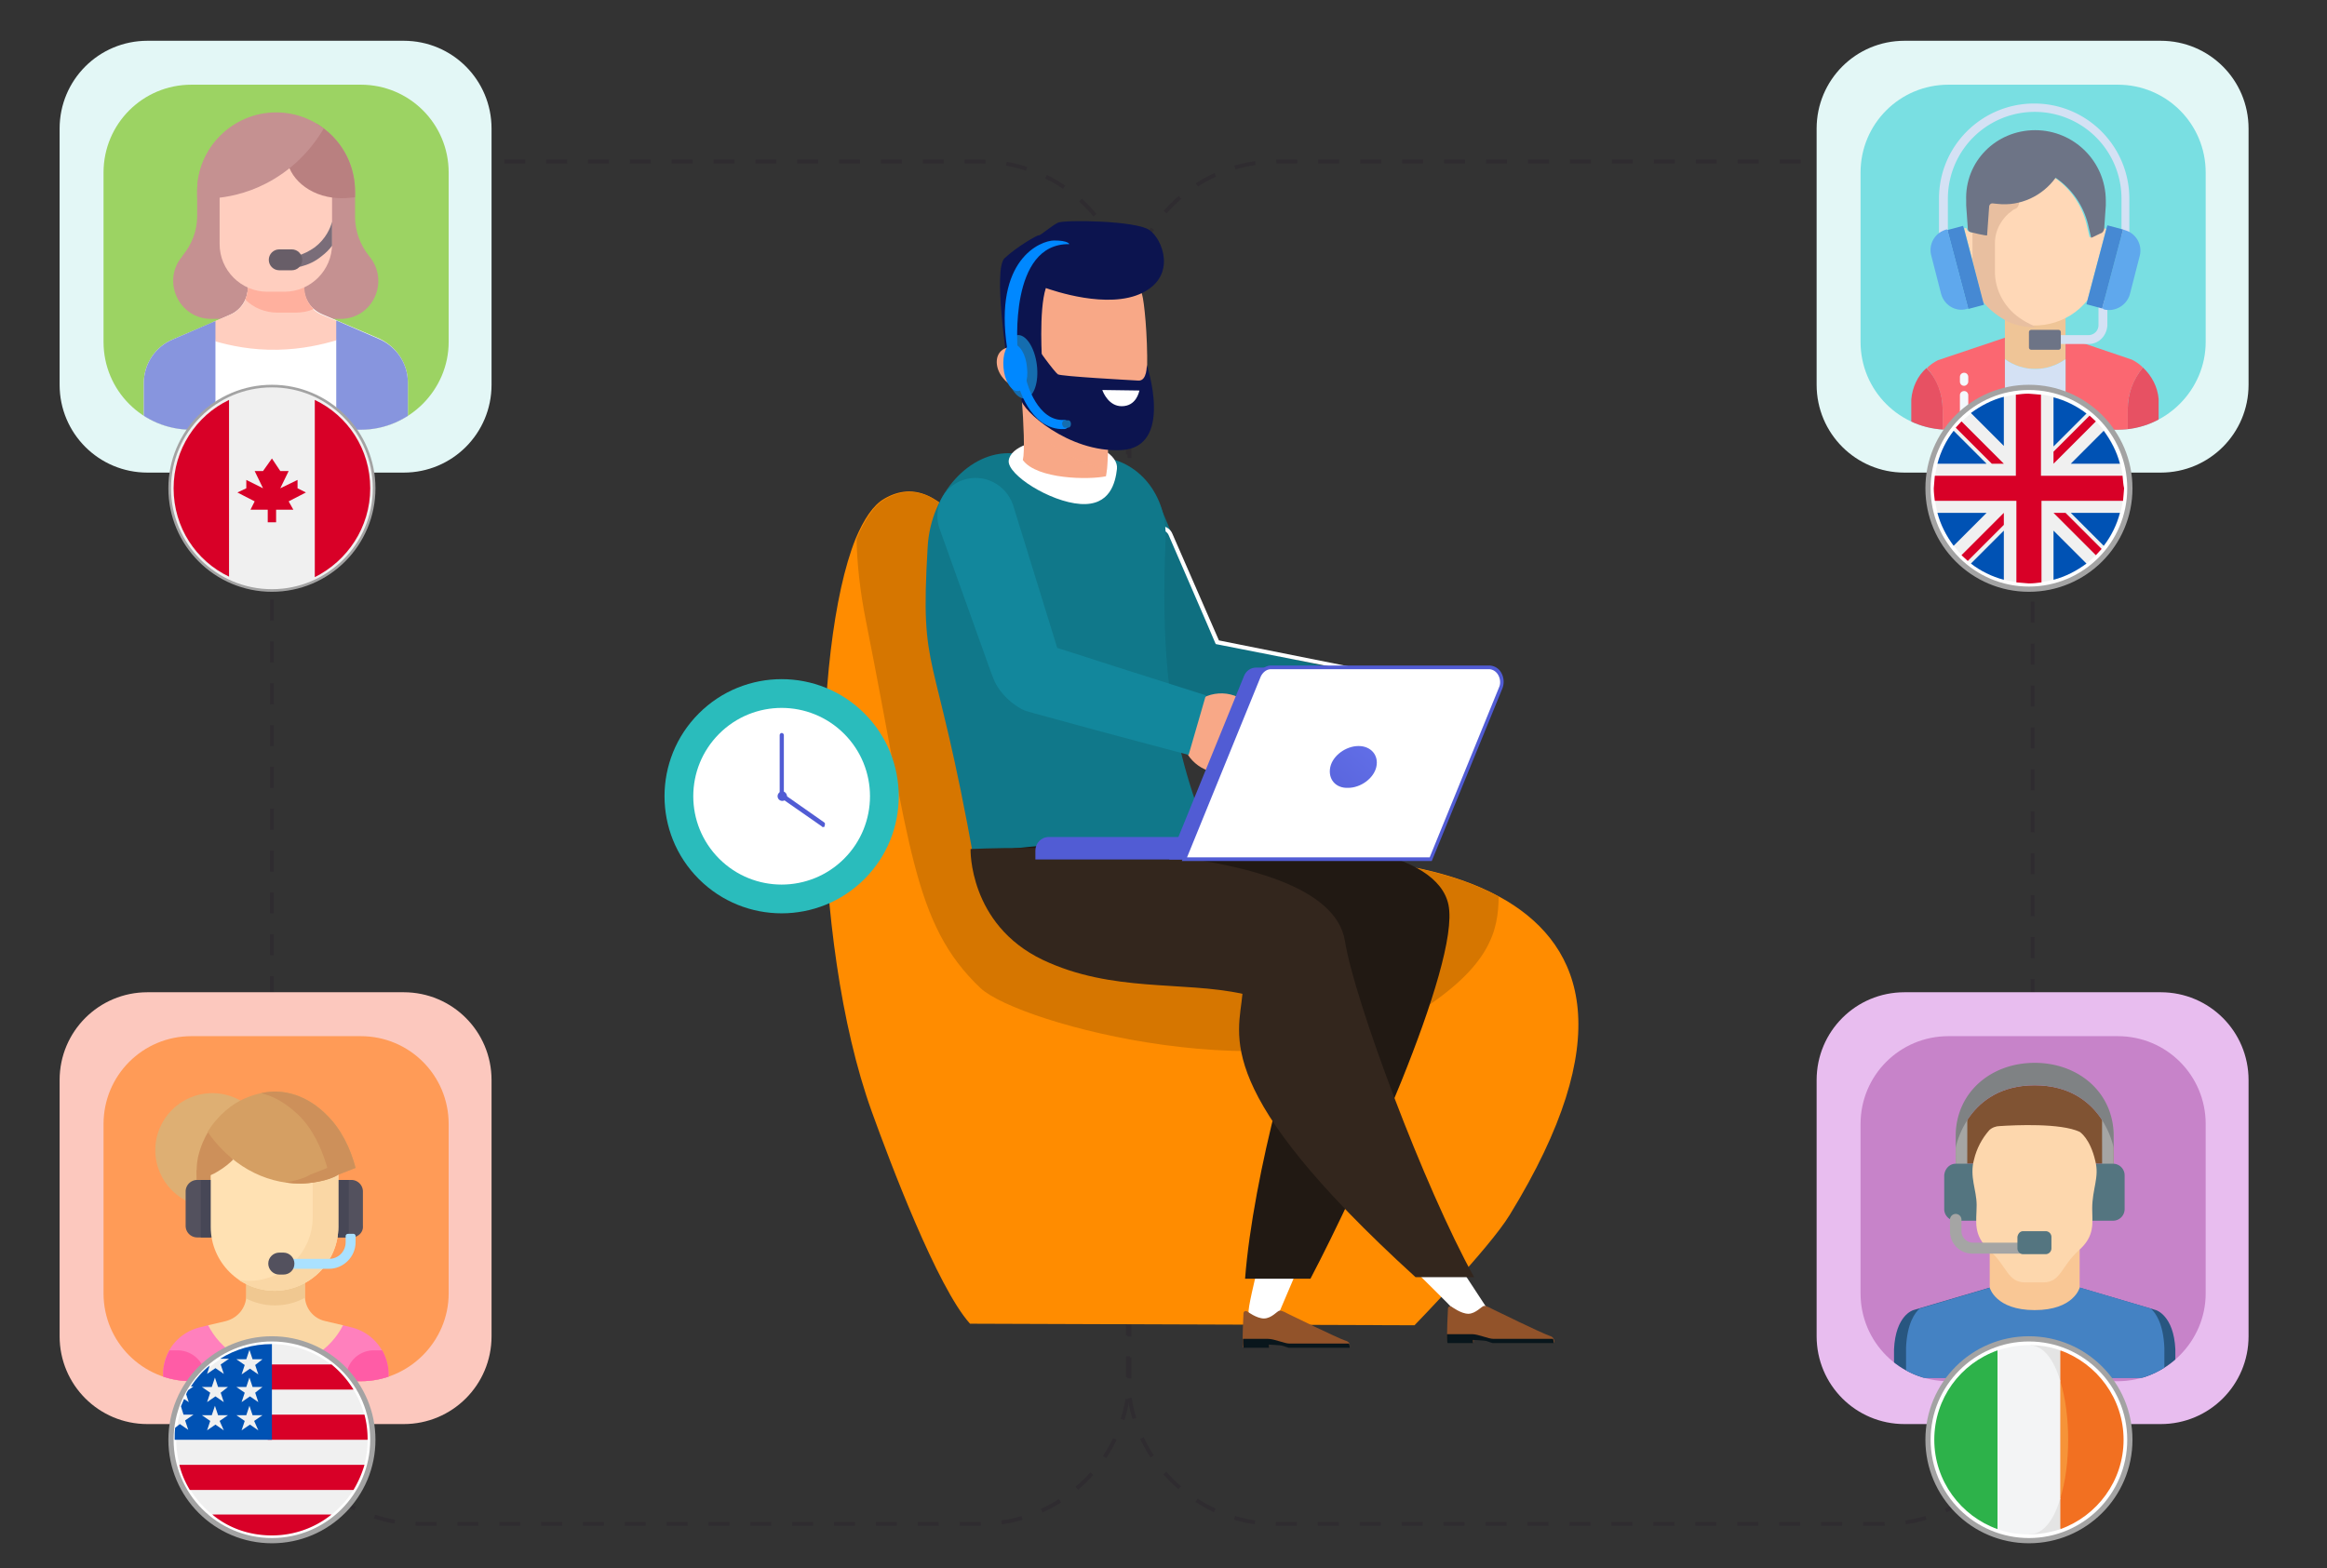 <svg xmlns="http://www.w3.org/2000/svg" xmlns:xlink="http://www.w3.org/1999/xlink" width="445" height="300" xmlns:v="https://vecta.io/nano"><rect width="100%" height="100%" fill="#333333" stroke="none"/><g fill="none" stroke="#2f2c30" stroke-width=".75" stroke-miterlimit="10"><path d="M187.5 291.5H80.4c-15.6 0-28.4-12.8-28.4-28.4V59.3c0-15.6 12.8-28.4 28.4-28.4h107.2c15.6 0 28.4 12.8 28.4 28.4v203.8c-.1 15.6-12.8 28.4-28.5 28.4z" stroke-dasharray="4.001,4.001"/><path d="M360.3 291.5H244.1c-15.6 0-28.4-12.8-28.4-28.4V59.3c0-15.6 12.8-28.4 28.4-28.4h116.2c15.6 0 28.4 12.8 28.4 28.4v203.8c.1 15.6-12.7 28.4-28.4 28.4z" stroke-dasharray="4.011,4.011"/></g><linearGradient id="A" gradientUnits="userSpaceOnUse" x1="181.478" y1="164.499" x2="191.089" y2="163.988"><stop offset="0" stop-color="#fff"/><stop offset="1" stop-color="#ebebeb"/></linearGradient><path d="M177 157.6s2.4 13.5 9.1 13.5h6.7s3.3-8.7 5.5-13.5H177z" fill="url(#A)"/><linearGradient id="B" gradientUnits="userSpaceOnUse" x1="201.957" y1="166.246" x2="195.023" y2="163.963"><stop offset="0" stop-color="#fff"/><stop offset="1" stop-color="#ebebeb"/></linearGradient><path d="M193.1 169.5c-.5 0-1-.4-1-1a.94.94 0 0 1 1-1c2.9 0 4.7-1 5.4-3.1.4-1.3.4-2.4-.2-3.2-.4-.5-1-.8-1.8-.8-.5 0-1-.4-1-1 0-.5.4-1 1-1 1.4 0 2.6.6 3.4 1.6.9 1.3 1.1 3 .4 4.9-.9 3-3.5 4.6-7.2 4.6z" fill="url(#B)"/><linearGradient id="C" gradientUnits="userSpaceOnUse" x1="210.73" y1="176.792" x2="180.511" y2="166.847"><stop offset="0" stop-color="#fff"/><stop offset="1" stop-color="#ebebeb"/></linearGradient><path d="M173.7 169c.2 0 1.8 1.1 3.2 2.1a8.89 8.89 0 0 0 4.7 1.4h17.6c1 0 1.9-.4 2.6-1l2.8-2.5h-30.9z" fill="url(#C)"/><path d="M199.5 172.9h-.3c-.2 0-.3-.2-.3-.4s.2-.3.4-.3c1.4.2 3.4-1.6 4.5-2.8h-30.2c-.2 0-.4-.2-.4-.4s.2-.4.4-.4h31c.1 0 .3.1.3.2.1.1 0 .3-.1.4 0 .2-2.9 3.7-5.3 3.7z" fill="#fff"/><path d="M166.7 212.6c3.5 9.7 12.5 33.6 18.8 40.6l85 .3s14.3-14.7 18.2-21.1c20.7-33.7 14.2-51.2-.6-60.1-.5-.3-1.1-.6-1.6-.9-17.4-9.4-44.6-7.7-53.3-6.1-.1 0-.2 0-.3.1-28.6 5.8-40.6-83.5-63.8-70-2.1 1.2-3.9 3.9-5.5 7.7-8.4 21-8.8 76.4 3.1 109.5z" fill="#ff8c00"/><path d="M163.8 103.1c.1 4.5.6 9.7 1.8 15.7 8.5 42.7 8.9 57.9 21.9 70.2 7.3 6.9 58.4 20.5 83.4 4.8 14.3-9 15.6-15.9 15.7-22.3-17.4-9.4-44.6-7.7-53.3-6.1-.1 0-.2 0-.3.1-28.6 5.8-40.6-83.5-63.8-70-2 1.1-3.8 3.8-5.4 7.6z" fill="#d67600"/><path d="M261.5 142.2c-3.5-2.3-4.5-7.1-2.2-10.6s7.1-4.5 10.6-2.2 4.5 7.1 2.2 10.6c-2.4 3.6-7.1 4.5-10.6 2.2z" fill="#f8a887"/><path d="M212 92.4c-3.7 1.7-5.4 6.1-3.6 9.8l12.8 27.4c.4.8.9 1.6 1.5 2.3a11.24 11.24 0 0 0 4.5 3.2c.4.2.9.3 1.3.4.2.1.4.1.7.1l.3.1 3.3.6 9 1.5 17.9 3 2.2-11.6-26.7-5.7-2.2-.5-1.1-.2h-.1c.1 0 .2 0 .2.1.3.1.6.3.8.5.1.1.2.3.3.4.1.2-.1-.1-.1-.3l-.2-.5-11.1-26.6c-1.5-4-5.9-5.7-9.7-4h0z" fill="#0f6f80"/><path d="M261.5 128.9l.1-.7-28.5-5.7-8.9-20.4c-.7-1.7-2.8-1.6-2.8-1.6v.8c.1 0 1.6-.1 2.1 1.1.2.5 8.6 19.8 8.9 20.6l.1.2 29 5.7z" fill="#fff"/><path d="M186.4 165.3c34-6.4 32 5.3 46.8.1-8.1-19.6-11.5-33.1-10.3-62.4.3-8.2-5.1-15.2-13-15.6l-16.5-.7c-7.9-.4-15.4 7.6-16 17.9-1.5 25.5 1.3 17.4 9 60.7z" fill="#10788a"/><path d="M192.9 88.1c-.3 2.7 7.9 7.9 13.7 8.3 5.7.4 6.7-4.1 7-6.7.3-2.7-4-5.2-9.7-5.6-5.8-.4-10.7 1.4-11 4zm55.4 154.3l-3.7 8.7s-.7 1.3-2.7 1.3-2.8-.9-3.1-1.3 1.4-7.3 1.4-7.3l8.1-1.4z" fill="#fff"/><path d="M258.1 257.7h-11.7c-.4-.1-.8-.3-1.2-.4-.5-.1-2.5-.2-2.5-.2v.6h-5c-.2-1.5.1-6.2.1-6.5 0-.4.5-.5.6-.4.2.1 1.9 1.4 3.3 1.4 1.5 0 2.6-1.5 3-1.5.4-.1 1.6.6 1.6.6s9.6 4.7 10.9 5.1c1.1.3.9.9.9 1.3z" fill="#92532a"/><path d="M237.8 257.7c-.1-.4-.1-1-.1-1.6h4.8c1.2 0 3.1.9 4.1.9H258c.1.3.1.5.1.8h-11.7c-.4-.1-.8-.3-1.2-.4-.5-.1-2.5-.2-2.5-.2v.6h-4.9z" fill="#09161c"/><path d="M278.7 241.6l5.7 8.7s-1.5 1.3-3.5 1.3-2.8-.9-3.1-1.3-7.3-7.3-7.3-7.3l8.2-1.4z" fill="#fff"/><path d="M297.2 256.8h-11.7c-.4-.1-.8-.3-1.2-.4-.5-.1-2.5-.2-2.5-.2v.6h-5c-.2-1.5.1-6.2.1-6.5 0-.4.5-.5.6-.4.2.1 1.9 1.4 3.3 1.4s2.6-1.5 3-1.5c.4-.1 1.6.6 1.6.6s9.6 4.7 10.9 5.1c1 .3.9.9.9 1.3z" fill="#92532a"/><path d="M276.8 256.8c-.1-.4-.1-1-.1-1.6h4.8c1.2 0 3.1.9 4.1.9H297c.1.3.1.5.1.8h-11.7c-.4-.1-.8-.3-1.2-.4-.5-.1-2.5-.2-2.5-.2v.6h-4.9z" fill="#09161c"/><path d="M238.1 244.6c1.5-19.7 10.1-51 13.4-54.1-14.8-2.5-22.3-6.3-41.3-6.3s-20.8-21.4-20.8-21.4 83.3-10.6 87.6 10.3c2.3 11.4-17.4 54.4-26.4 71.5h-12.5z" fill="#211913"/><path d="M185.6 162.4s68.2-3.4 71.6 17.6c1.8 11.4 15.2 47.2 24.7 64.3h-11.2c-39.3-35.8-33.8-46.1-33.1-54.2-11.5-2.5-24.9-.2-38.2-6.5-14.2-6.8-13.8-21.2-13.8-21.2z" fill="#33261d"/><g fill="#f8a887"><path d="M194.6 66.8s1.8 17.9 1 21.2c2.7 3.7 12.7 3.8 15.9 3.1.7-3.5.5-16.2-.1-16.8s-9.1-5.7-9.1-5.7l-7.7-1.8z"/><path d="M196.5 81.1c-1.1-1.5-1.1-5.9-1.4-8.7l7.3 1.6s9 4.5 9.5 5.1c.4.4-.1 6.1-.2 10.8-5.4-1.1-13.1-5.8-15.2-8.8z" opacity=".35"/><path d="M195 62.6s-.3 10.9 2.4 13.9 12.9 9.6 18.3 7.6 3.5-25.2 2.7-27.8-5.1-6.5-10.2-6.9c-5-.4-8.6-1.5-9.9 1.5-1.5 3.1-3.3 11.7-3.3 11.7z"/></g><g fill="#0c144f"><path d="M197.8 65.4c0 .6 3.9 5.8 4.5 6.2s13.7 1.1 15.4 1.2 1.6-3 1.6-3 5.3 15.8-4.9 16.3-19.1-7.8-19.1-9.7c.1-2 2.5-11 2.5-11z"/><path d="M197.8 71.7l1.5-2.3s-.7-10 .7-14.3c1.2.4 11.9 4.2 18.5.9s3.8-10.3 1.3-12c-2.5-1.8-16.3-2-17.5-1.4s-3.4 2.5-3.6 2.4c-.3-.1-4.4 2.3-6.6 4.4s.5 19.7.5 19.7l5.2 2.6z"/></g><path d="M196.7 68.4c1.5 1.8 1.6 4.2.2 5.3s-3.6.5-5.1-1.4c-1.5-1.8-1.6-4.2-.2-5.3 1.3-1.1 3.6-.5 5.1 1.4z" fill="#f8a887"/><path d="M210.8 74.6c.2.6 1.3 3.1 3.7 3.1 2.8 0 3.3-2.7 3.4-3l-7.1-.1z" fill="#fff"/><circle transform="matrix(.987 -.164 .164 .987 -19.814 40.135)" cx="233.4" cy="140.2" r="7.6" fill="#f8a887"/><path d="M184.2 91.8c-3.9 1.3-5.9 5.6-4.5 9.4l9.7 27.1.5 1.3c.3.9.8 1.7 1.3 2.4 1.1 1.5 2.5 2.7 4.1 3.6.4.2.8.4 1.3.5.2.1.4.1.7.2l.3.1 12.1 3.3 17.6 4.7 3.3-11.4-17.3-5.5-8.7-2.8-2.2-.7-1.1-.3h-.1c.1 0 .2.1.2.1.3.1.6.3.8.6.1.1.2.3.3.4.1.2 0-.1-.1-.3l-.2-.5-8.5-27.5c-1.4-3.9-5.6-6-9.5-4.7h0z" fill="#12879c"/><linearGradient id="D" gradientUnits="userSpaceOnUse" x1="279.664" y1="172.493" x2="262.486" y2="155.315"><stop offset="0" stop-color="#7382fb"/><stop offset="1" stop-color="#515cd4"/></linearGradient><use xlink:href="#H" fill="url(#D)"/><linearGradient id="E" gradientUnits="userSpaceOnUse" x1="212.462" y1="188.901" x2="212.462" y2="175.95"><stop offset="0" stop-color="#7382fb"/><stop offset="1" stop-color="#515cd4"/></linearGradient><path d="M226.9 164.4H198v-1.7c0-1.4 1.1-2.6 2.6-2.6h26.3v4.3z" fill="url(#E)"/><use xlink:href="#H" x="2.9" fill="#fff"/><path d="M240.5 129.2c.5-1.1 1.5-1.9 2.6-1.9h41.6c1 0 1.9.5 2.4 1.4a3.5 3.5 0 0 1 .2 3l-13.5 33H226l14.5-35.5zm46.2 2.2c.3-.7.2-1.6-.2-2.3s-1.1-1.1-1.8-1.1h-41.6c-.9 0-1.6.6-2 1.4L227 164h46.4l13.3-32.6z" fill="#515cd4"/><linearGradient id="F" gradientUnits="userSpaceOnUse" x1="278.348" y1="124.507" x2="247.459" y2="159.677"><stop offset="0" stop-color="#7382fb"/><stop offset="1" stop-color="#515cd4"/></linearGradient><path d="M254.4 146.7c.5-2.2 3-4 5.4-4s3.9 1.8 3.4 4-3 4-5.4 4c-2.4.1-3.9-1.7-3.4-4z" fill="url(#F)"/><circle transform="matrix(.707 -.707 .707 .707 -63.898 150.327)" cx="149.5" cy="152.3" r="22.4" fill="#2abcbc"/><circle transform="matrix(.707 -.707 .707 .707 -63.898 150.327)" cx="149.5" cy="152.3" r="16.9" fill="#fff"/><g fill="#515cd4"><path d="M157.4 158.2c-.1 0-.2 0-.2-.1l-7.9-5.5c-.1-.1-.2-.2-.2-.4v-11.6c0-.2.2-.4.4-.4s.4.2.4.4v11.3l7.7 5.4c.2.1.2.4.1.6 0 .3-.1.3-.3.3z"/><path d="M150.5 152.3c0 .5-.4.9-.9.9s-.9-.4-.9-.9.4-.9.9-.9c.4-.1.9.4.9.9z"/></g><ellipse transform="matrix(.992 -.126 .126 .992 -7.28 25.123)" cx="195.3" cy="70.2" rx="3" ry="6.1" fill="#156daf"/><path d="M194.6 66.6s-1.7-20.1 9.9-19.9c0 0-.2-.7-2.9-.7-2.6 0-11.6 3.6-9 20.6 0 0 .8-1 2 0z" fill="#08f"/><path d="M195.5 73.2s2.1 8.3 8 8" fill="none" stroke="#08f" stroke-width="1.749" stroke-linecap="round" stroke-linejoin="round" stroke-miterlimit="10"/><path d="M203.6 81.8h.7c.3 0 .5-.3.5-.7h0c0-.4-.2-.7-.5-.7h-.7c-.3 0-.5.3-.5.7h0c.1.4.3.7.5.7z" fill="#156daf"/><path d="M191.9 70.3c.2 2.5 1.4 4.5 2.7 4.5s2.1-2 1.8-4.5c-.2-2.5-1.4-4.5-2.7-4.5s-2 2-1.8 4.5z" fill="#08f"/><use xlink:href="#I" fill="#e3f7f6"/><defs><path id="G" d="M69 82.2H36.6c-9.3 0-16.8-7.5-16.8-16.8V33c0-9.3 7.5-16.8 16.8-16.8H69c9.3 0 16.8 7.5 16.8 16.8v32.4c0 9.2-7.6 16.8-16.8 16.8z"/><path id="H" d="M223.6 164.4h47.1l13.4-32.8c.8-1.8-.5-3.9-2.3-3.9h-41.6c-1 0-1.9.6-2.3 1.6l-14.3 35.1z"/><path id="I" d="M77.2 90.4h-49c-9.3 0-16.8-7.5-16.8-16.8v-49c0-9.3 7.5-16.8 16.8-16.8h49c9.3 0 16.8 7.5 16.8 16.8v49c0 9.3-7.5 16.8-16.8 16.8z"/></defs><use xlink:href="#G" fill="#9cd363"/><clipPath id="J"><use xlink:href="#G"/></clipPath><g clip-path="url(#J)"><path d="M65.1 61H40.4c-6.2 0-9.5-7.2-5.6-11.9l.2-.3c1.7-2.1 2.7-4.7 2.7-7.4v-4.8c0-8.3 6.8-15.1 15.1-15.1s15.1 6.8 15.1 15.1v4.9c0 2.7 1 5.4 2.7 7.5 4 4.8.7 12-5.5 12z" fill="#c59191"/><path d="M78 73.2v16.3H27.5V73.3c0-3.7 2.2-7 5.6-8.4l8.2-3.5 2.7-1.2c2.1-.9 3.4-3 3.4-5.2v-1.1h10.7v1c0 2.3 1.4 4.3 3.5 5.2l11 4.7c3.3 1.6 5.4 4.8 5.4 8.4h0z" fill="#fff"/><path d="M41.2 65.3c2.8.8 6.9 1.7 11.9 1.6 4.7-.1 8.5-1 11.2-1.8l1.3-3.2-4.1-1.7c-2.1-.9-3.5-3-3.5-5.3v-1H47.4V55c0 2.3-1.3 4.3-3.4 5.2l-3.3 1.4.5 3.7z" fill="#ffcebf"/><g fill="#8795de"><path d="M72.6 64.9l-8.3-3.6v28.2H78V73.2c0-3.6-2.1-6.8-5.4-8.3h0zm-31.4-3.5v28.1H27.5V73.3c0-3.7 2.2-7 5.6-8.4l8.1-3.5z"/></g><path d="M56.5 59.8c1.2 0 2.4-.2 3.5-.7-1.2-1.1-1.8-2.6-1.8-4.2v-1H47.4V55c0 .8-.2 1.6-.5 2.3 1.6 1.6 3.8 2.5 6.2 2.5h3.4z" fill="#ffb09e"/><path d="M63.5 37.8v8.9c0 5-4.1 9.1-9.1 9.1h-3.3c-5 0-9.1-4.1-9.1-9.1v-8.9c0-3.3 2.6-5.9 5.9-5.9h9.7c3.3 0 5.9 2.6 5.9 5.9h0z" fill="#ffcebf"/><path d="M63.5 42.4c-.3 1.2-1.2 3.3-3.3 4.9-1 .7-2.1 1.3-3.3 1.6-.5.1-.9.7-.7 1.3.1.5.5.8 1 .8h.3c1.5-.4 2.8-1 4-2 .8-.6 1.5-1.3 2-2v-4.6z" fill="#7a6d79"/><path d="M55.8 51.7h-2.4c-1.1 0-2-.9-2-2s.9-2 2-2h2.4c1.1 0 2 .9 2 2s-.9 2-2 2z" fill="#685e68"/><path d="M54.9 29.5c.2-2.9 3-4.8 5.7-5.8 4.4 2.6 7.3 7.4 7.3 13v1c-.2.1-.5.1-.7.1-1.5.2-2.7.1-3.6 0-5.5-.7-9-4.8-8.7-8.3z" fill="#b98080"/><path d="M52.8 21.6c3.4 0 6.6 1.1 9.1 3-1.3 2.2-4.2 6.5-9.6 9.7-4 2.4-7.8 3.2-10.2 3.5h-4.4v-1.2c0-8.3 6.8-15 15.1-15z" fill="#c59191"/></g><use xlink:href="#I" x="336" fill="#e3f7f6"/><defs><path id="K" d="M405 82.2h-32.4c-9.3 0-16.8-7.5-16.8-16.8V33c0-9.3 7.5-16.8 16.8-16.8H405c9.3 0 16.8 7.5 16.8 16.8v32.4c0 9.2-7.6 16.8-16.8 16.8z"/></defs><use xlink:href="#K" fill="#79dfe2"/><clipPath id="L"><use xlink:href="#K"/></clipPath><g clip-path="url(#L)"><path d="M412.8 76.3v10h-5.9v-8.1c0-2.9 1-5.7 2.9-7.9h0c1.7 1.6 2.8 3.7 3 6z" fill="#e75163"/><path d="M383.5 61s-.1 0-.1-.1v7.8c3.5 2.5 8.1 2.5 11.6 0h0v-7.8l-11.5.1z" fill="#efc597"/><path d="M371.5 78.3v8.1h-6v-10c.2-2.3 1.2-4.5 2.9-6 2.1 2.1 3.1 4.9 3.1 7.9h0z" fill="#e75163"/><path d="M402.8 43.8l-3.6 13.6c-3.7 4.7-10.3 6.2-15.7 3.6 0 0-.1 0-.1-.1-1.6-.8-3.1-2-4.2-3.5h0l-3.6-13.7c.1 0 .3-.1.4-.1h0c.1.3.3.6.5.7 0 0 3.2.8 3.2.6l.4-5.6c0-.3.3-.5.6-.5l1 .1c4.3.5 8.6-1.4 11.1-5 3.1 2.1 5.3 5.3 6.2 8.9l.6 2.6 2.1-1c.2-.2.4-.5.4-.8h0c.4.1.5.1.7.2h0z" fill="#ffd8b7"/><path d="M407.7 68.8l-11.5-3.9H395v21.4h11.9v-8.1c0-2.9 1.1-5.7 2.9-7.9h0c-.6-.6-1.3-1.1-2.1-1.5z" fill="#fb6771"/><path d="M395 86.3h0-11.6V68.7c3.5 2.5 8.1 2.5 11.6 0h0v17.6z" fill="#d4e1f4"/><path d="M370.6 68.9c-.8.4-1.5.9-2.1 1.5 1.9 2.2 3 5 3 8v8.1h11.9V64.6l-12.8 4.3z" fill="#fb6771"/><path d="M386.8 61.2c-3.3-2-5.4-5.6-5.3-9.5v-5.2c0-1.2.3-2.4.9-3.5s1.4-2 2.4-2.7c.2-.2.5-.3.7-.4.4-.2.6-.7.6-1.1 0-.2-.1-.4-.2-.5h0l-7.9-.4c-.4.8-.6 4.4-.8 6.8v5.1l2 7.9c1.1 1.4 2.6 2.6 4.2 3.5 0 0 .1 0 .1.1 1.8.9 3.7 1.3 5.7 1.3h.1c-.9-.6-1.8-.9-2.5-1.4h0z" fill="#e8bfa0"/><path d="M389.2 24.9c7.4 0 13.5 6 13.5 13.5v.9l-.3 4.3v.1c0 .3-.2.6-.4.8l-2.1 1-.6-2.6c-.9-3.6-3.1-6.8-6.2-8.9-2.5 3.5-6.8 5.5-11.1 5l-1-.1c-.3 0-.5.2-.6.5L380 45c0 .2-3.2-.6-3.2-.6-.3-.1-.5-.4-.5-.7v-.2l-.3-4.2v-.9c-.3-7.5 5.7-13.5 13.2-13.5h0z" fill="#6d7486"/><g fill="#d4e1f4"><path d="M399.4 65.8h-5.9v-1.7h5.9c1 0 1.9-.8 1.9-1.9v-4.7h1.7v4.7c-.1 2-1.6 3.6-3.6 3.6zm8-19h-1.7V38a16.6 16.6 0 1 0-33.2 0v8.8h-1.7V38c0-10.1 8.2-18.2 18.2-18.2 10.1 0 18.2 8.2 18.2 18.2v8.8z"/></g><g fill="#f4f8fc"><path d="M375.6 73.8c-.5 0-.8-.4-.8-.8v-.9c0-.5.4-.8.8-.8.5 0 .8.4.8.8v.9c0 .4-.4.8-.8.8zm0 9c-.5 0-.8-.4-.8-.8v-6.4c0-.5.4-.8.8-.8.5 0 .8.4.8.8V82c0 .4-.4.8-.8.8z"/></g><path d="M402.1 59h-.1l4-15.1.3.1c.1 0 .2.1.3.1 2 .7 3.1 2.8 2.6 4.8l-1.9 7.4c-.6 2.1-2.8 3.4-4.9 2.9l-.3-.2z" fill="#5fa8ed"/><g fill="#4689d3"><path d="M399.2 57.4l3.6-13.6.2-.7 3 .8-4 15.1-3-.8.2-.8zm-23.6-13.6l3.8 14.5-3 .8-4-15.1 3-.8.2.6z"/></g><path d="M372.4 43.9l4 15.1-.3.1c-2.1.6-4.3-.7-4.9-2.9l-1.9-7.4c-.5-2 .6-4.1 2.6-4.8.1 0 .2-.1.3-.1h.2z" fill="#5fa8ed"/><path d="M394.1 63.5v3c0 .2-.2.4-.4.4h-5.3c-.2 0-.4-.2-.4-.4v-3c0-.2.2-.4.4-.4h5.3c.2 0 .4.2.4.4z" fill="#6d7486"/></g><use xlink:href="#I" y="182" fill="#fcc8be"/><defs><path id="M" d="M69 264.2H36.6c-9.3 0-16.8-7.5-16.8-16.8V215c0-9.3 7.5-16.8 16.8-16.8H69c9.3 0 16.8 7.5 16.8 16.8v32.4c0 9.2-7.6 16.8-16.8 16.8z"/></defs><use xlink:href="#M" fill="#ff9b57"/><clipPath id="N"><use xlink:href="#M"/></clipPath><g clip-path="url(#N)"><circle cx="40.6" cy="220" r="10.9" fill="#deaf73"/><path d="M67.2 253.9l-1.6-.4H39.8l-1.6.4c-4.1 1-7 4.6-7 8.9v5.9a.65.65 0 0 0 .6.6h41.9a.65.65 0 0 0 .6-.6v-5.9c-.1-4.3-3-7.9-7.1-8.9z" fill="#ff80bd"/><path d="M52.7 261.4c5.6 0 10.5-3.2 12.9-7.9l-3.4-.8c-2.3-.5-3.9-2.5-3.9-4.9v-5.7H47.1v5.7c0 2.3-1.6 4.3-3.9 4.9l-3.4.8c2.4 4.7 7.3 7.9 12.9 7.9z" fill="#fad7a5"/><path d="M37.6 223.8h2.7v4.7h-2.7z" fill="#cd905a"/><path d="M37.7 225.7h2.6v11h-2.6a2.22 2.22 0 0 1-2.2-2.2v-6.6a2.22 2.22 0 0 1 2.2-2.2z" fill="#53515e"/><path d="M38.4 225.7h2.3v11h-2.3z" fill="#474756"/><path d="M67.2 236.7h-2.6v-11h2.6a2.22 2.22 0 0 1 2.2 2.2v6.6c.1 1.2-.9 2.2-2.2 2.2z" fill="#53515e"/><path d="M64.2 225.7h2.5v11h-2.5z" fill="#474756"/><path d="M58.3 247.9v-5.7H47.1v6.2c1.6.8 3.5 1.3 5.4 1.3h0c2.1 0 4.1-.5 5.9-1.5-.1-.2-.1-.3-.1-.3z" fill="#f0c891"/><path d="M52.5 246.9h0c-6.7 0-12.2-5.5-12.2-12.2v-10c0-6.7 5.5-12.2 12.2-12.2h0c6.7 0 12.2 5.5 12.2 12.2v10c0 6.7-5.5 12.2-12.2 12.2z" fill="#ffe1b3"/><path d="M54.5 212.7c3.2 2.2 5.3 5.9 5.3 10.1v10c0 6.7-5.5 12.2-12.2 12.2h0c-.7 0-1.4-.1-2-.2 2 1.3 4.3 2.1 6.9 2.1h0c6.7 0 12.2-5.5 12.2-12.2v-10c0-6-4.4-11-10.2-12z" fill="#fad7a5"/><path d="M66.1 236.4v1.2c0 1.8-1.4 3.2-3.2 3.2h-9.1c-.5 0-.9.4-1 .9 0 .5.4 1 .9 1h9.2c2.8 0 5.1-2.3 5.1-5.1v-1.2c0-.2-.2-.4-.4-.4h-1c-.3 0-.5.2-.5.4z" fill="#aae1ff"/><path d="M39.8 216.5c-.6 1-1.4 2.6-1.9 4.7-.4 1.8-.3 3.4-.2 4.5 1.5-.4 2.6-.9 3.4-1.3.3-.2 1.9-1 3.5-2.6h0l-4.8-5.3z" fill="#cd905a"/><path d="M68 223.4c-1-3.8-2.8-7.5-5.6-10.2-.9-.9-4.3-4.2-9.4-4.4 0 0-5.3-.3-9.8 3.6-.7.6-1.3 1.2-1.9 1.9s-1.1 1.4-1.6 2.2c4.2 6.1 10.6 9.9 17.7 9.9 1.7 0 5.4-.5 7.2-1.7l3.4-1.3z" fill="#d59f63"/><path d="M62.4 213.2c-.9-.9-4.3-4.2-9.4-4.4 0 0-1.3-.1-3.1.3 3.8.9 6.3 3.4 7.1 4.1 2.8 2.7 4.5 6.4 5.6 10.2l-3.3 1.3c-1.1.7-3 1.2-4.7 1.5.9.1 1.9.2 2.9.2 1.7 0 5.4-.5 7.2-1.7l3.3-1.3c-1-3.8-2.8-7.5-5.6-10.2z" fill="#cd905a"/><g fill="#ff5ca6"><path d="M34 258.3h-1.6c-.7 1.3-1.2 2.8-1.2 4.4v5.9a.65.65 0 0 0 .6.6h7.5v-5.6a5.34 5.34 0 0 0-5.3-5.3zm37.5 0h1.6c.7 1.3 1.2 2.8 1.2 4.4v5.9a.65.65 0 0 1-.6.6h-7.5v-5.6a5.27 5.27 0 0 1 5.3-5.3z"/></g><path d="M54.2 243.8h-.8c-1.2 0-2.1-1-2.1-2.1h0c0-1.2 1-2.1 2.1-2.1h.8c1.2 0 2.1 1 2.1 2.1h0c0 1.2-.9 2.1-2.1 2.1z" fill="#53515e"/></g><use xlink:href="#I" x="336" y="182" fill="#e8bdef"/><defs><path id="O" d="M405 264.2h-32.4c-9.3 0-16.8-7.5-16.8-16.8V215c0-9.3 7.5-16.8 16.8-16.8H405c9.3 0 16.8 7.5 16.8 16.8v32.4c0 9.2-7.6 16.8-16.8 16.8z"/></defs><use xlink:href="#O" fill="#c783c9"/><clipPath id="P"><use xlink:href="#O"/></clipPath><g clip-path="url(#P)"><path d="M374 222.6v-3.2s2.2-11.8 15.1-11.8 15.1 11.8 15.1 11.8v3.2H374z" fill="#805333"/><g fill="#a5a5a4"><path d="M404.2 229.1a1.11 1.11 0 0 1-1.1 1.1 1.11 1.11 0 0 1-1.1-1.1c0-16.4-.1-16.9.2-17.2.2-.3.5 2.2.9 2.2.3 0 .6.1.8.4.4 1.8.3 1.7.3 14.6zm-28 0a1.11 1.11 0 0 1-1.1 1.1 1.11 1.11 0 0 1-1.1-1.1c0-12.5-.1-12.8.3-14.7.2-.2.5-.4.8-.4.4 0 .7-2.5.9-2.2.3.4.2.9.2 17.3z"/></g><path d="M374 222.6h30.1a2.22 2.22 0 0 1 2.2 2.2v6.5a2.22 2.22 0 0 1-2.2 2.2H374a2.22 2.22 0 0 1-2.2-2.2v-6.5c.1-1.2 1-2.2 2.2-2.2z" fill="#547580"/><path d="M416 262.4c0 .3-.1.6-.3.8s-.5.3-.8.3h-51.6c-.3 0-.6-.1-.8-.3s-.3-.5-.3-.8v-4.3c.3-6.6 3.7-7.5 3.7-7.5l14.6-4.3h17.2l14.6 4.3s3.4 1 3.7 7.5v4.3z" fill="#285680"/><path d="M413.8 262.4c0 .3-.1.6-.2.8s-.4.3-.7.4h-47.5c-.3 0-.5-.2-.7-.4s-.3-.5-.2-.8v-4.6c.2-4.7 1.7-6.7 2.6-7.5l13.5-4h17.2l13.5 4c.9.8 2.4 2.8 2.6 7.5v4.6z" fill="#4482c3"/><path d="M397.7 239v7.3s-1.1 4.3-8.6 4.3-8.6-4.3-8.6-4.3V239h17.2z" fill="#f9c795"/><path d="M400.1 231.2c0 2.7.6 5.2-2.6 8-3.4 3.1-3.4 6.1-6.8 6.1h-3.4c-3.4 0-3.4-3-6.8-6.1-3.3-3-2.5-5.5-2.5-8.7 0-2.9-1.4-5.4-.5-8.7.5-2.1 1.5-4 2.9-5.6.5-.5 1.3-.8 2-.8 3-.2 11.7-.6 15.3 1.1 0 0 2 1.2 3 5.6.8 3.1-.6 5.3-.6 9.1h0z" fill="#fdd7ad"/><path d="M388 239.8h-10.8c-2.4 0-4.3-1.9-4.3-4.3v-2.2a1.11 1.11 0 0 1 1.1-1.1 1.11 1.11 0 0 1 1.1 1.1v2.2a2.22 2.22 0 0 0 2.2 2.2H388a1.11 1.11 0 0 1 1.1 1.1c0 .6-.5 1-1.1 1z" fill="#a5a5a4"/><path d="M386.9 235.5h4.3a1.11 1.11 0 0 1 1.1 1.1v2.2a1.11 1.11 0 0 1-1.1 1.1h-4.3a1.11 1.11 0 0 1-1.1-1.1v-2.2c.1-.6.5-1.1 1.1-1.1z" fill="#547580"/><path d="M404.2 217.3v2.2a17.44 17.44 0 0 0-2-4.9c-2-3.3-5.9-7-13.1-7s-11.1 3.7-13.1 7c-.9 1.5-1.6 3.1-2 4.9v-2.2c0-8.3 6.7-14 15.1-14 8.3 0 15.1 5.6 15.1 14z" fill="#7f8284"/></g><circle cx="52" cy="93.4" r="19.3" fill="#fff" stroke="#a3a3a3"/><circle cx="52" cy="93.4" r="19.3" fill="#f0f0f0"/><path d="M70.8 93.4c0-7.5-4.3-13.9-10.6-16.9v33.9c6.2-3.1 10.6-9.5 10.6-17zm-37.6 0c0 7.5 4.3 13.9 10.6 16.9V76.5c-6.3 3-10.6 9.5-10.6 16.9zm22 2.5l3.3-1.7-1.6-.8v-1.6l-3.3 1.6 1.6-3.3h-1.6L52 87.7l-1.7 2.4h-1.6l1.6 3.3-3.2-1.6v1.6l-1.7.8 3.3 1.7-.8 1.6h3.3v2.4h1.6v-2.4h3.3z" fill="#d80027"/><circle cx="388" cy="93.4" r="19.3" fill="#fff" stroke="#a3a3a3"/><circle cx="388" cy="93.4" r="18.1" fill="#f0f0f0"/><g fill="#0052b4"><path d="M373.6 82.4c-1.4 1.8-2.5 4-3.1 6.3h9.4l-6.3-6.3zm31.8 6.3c-.6-2.3-1.7-4.4-3.1-6.3l-6.3 6.3h9.4z"/><path d="M370.5 98.1c.6 2.3 1.7 4.4 3.1 6.3l6.3-6.3h-9.4zm28.5-19c-1.8-1.4-4-2.5-6.3-3.1v9.4l6.3-6.3zm-22.1 28.7c1.8 1.4 4 2.5 6.3 3.1v-9.4l-6.3 6.3zm6.3-31.9c-2.3.6-4.4 1.7-6.3 3.1l6.3 6.3v-9.4zm9.5 35c2.3-.6 4.4-1.7 6.3-3.1l-6.3-6.3v9.4zm3.3-12.8l6.3 6.3c1.4-1.8 2.5-4 3.1-6.3H396z"/></g><g fill="#d80027"><path d="M405.9 91h-15.6V75.5l-2.4-.2c-.8 0-1.6.1-2.4.2V91H370l-.2 2.4c0 .8.1 1.6.2 2.4h15.6v15.6l2.4.2c.8 0 1.6-.1 2.4-.2V95.8H406l.2-2.4c-.2-.8-.2-1.6-.3-2.4zm-13.2 7.1h0l8.1 8.1 1.1-1.2-6.9-6.9h-2.3zm-9.5 0h0l-8.1 8.1 1.2 1.1 6.9-6.9v-2.3zm0-9.4h0l-8.1-8.1-1.1 1.2 6.9 6.9h2.3z"/><path d="M392.7 88.7h0l8.1-8.1-1.2-1.1-6.9 6.9v2.3z"/></g><g fill="#fff" stroke="#a3a3a3"><circle cx="52" cy="275.4" r="19.3"/><circle cx="388" cy="275.4" r="19.3"/></g><circle cx="52" cy="275.4" r="18.3" fill="#f0f0f0"/><path d="M51.2 275.4h19.1c0-1.7-.2-3.3-.6-4.8H51.2v4.8zm0-9.6h16.4c-1.1-1.8-2.6-3.5-4.2-4.8H51.2v4.8zm.8 27.9c4.3 0 8.3-1.5 11.4-4H40.6c3.1 2.6 7.1 4 11.4 4zM36.3 285h31.3a20.57 20.57 0 0 0 2.1-4.8H34.3c.4 1.7 1.1 3.3 2 4.8z" fill="#d80027"/><path d="M42.1 259.9h1.7l-1.6 1.1.6 1.8-1.6-1.1-1.6 1.1.5-1.6c-1.4 1.1-2.6 2.5-3.6 4h.5l-1 .7c-.2.3-.3.5-.4.8l.5 1.5-.9-.6-.6 1.4.5 1.6H37l-1.6 1.1.6 1.8-1.6-1.1-.9.7c-.1.7-.1 1.5-.1 2.3H52v-18.3c-3.7 0-7 1-9.9 2.8zm.7 13.7l-1.6-1.1-1.6 1.1.6-1.8-1.6-1.1h1.9l.6-1.8.6 1.8h1.9l-1.6 1.1.8 1.8zm-.6-7.2l.6 1.8-1.6-1.1-1.6 1.1.6-1.8-1.6-1.1h1.9l.6-1.8.6 1.8h1.9l-1.4 1.1zm7.2 7.2l-1.6-1.1-1.6 1.1.6-1.8-1.6-1.1h1.9l.6-1.8.6 1.8h1.9l-1.6 1.1.8 1.8zm-.6-7.2l.6 1.8-1.6-1.1-1.6 1.1.6-1.8-1.6-1.1h1.9l.6-1.8.6 1.8h1.9l-1.4 1.1zm0-5.3l.6 1.8-1.6-1.1-1.6 1.1.6-1.8-1.6-1.1h1.9l.6-1.8.6 1.8h1.9l-1.4 1.1z" fill="#0052b4"/><path d="M394 258.3l-2.1 5.9c2 6.4 2 16 0 22.4l2.1 5.9c7-2.5 12.1-9.2 12.1-17.1s-5.1-14.6-12.1-17.1z" fill="#f27021"/><path d="M394 264.2v-5.9c-1.9-.7-3.9-1-6-1 2.8 0-1.1 9.5 6 6.9zm-6 29.3c2.1 0 4.2-.4 6-1v-5.9c-7-.7-6 6.9-6 6.9z" fill="#e4e4e4"/><path d="M369.9 275.4c0 7.9 5.1 14.6 12.1 17.1v-34.2c-7.1 2.5-12.1 9.2-12.1 17.1z" fill="#2db24a"/><path d="M394 264.2v22.4c2-6.4 2-16 0-22.4z" fill="#f69338"/><path d="M394 286.6v-22.4c-1.2-4.1-3.2-6.9-6-6.9-2.1 0-4.1.4-6 1v34.2c1.9.7 3.9 1 6 1 2.8 0 4.8-2.8 6-6.9z" fill="#f3f4f5"/></svg>